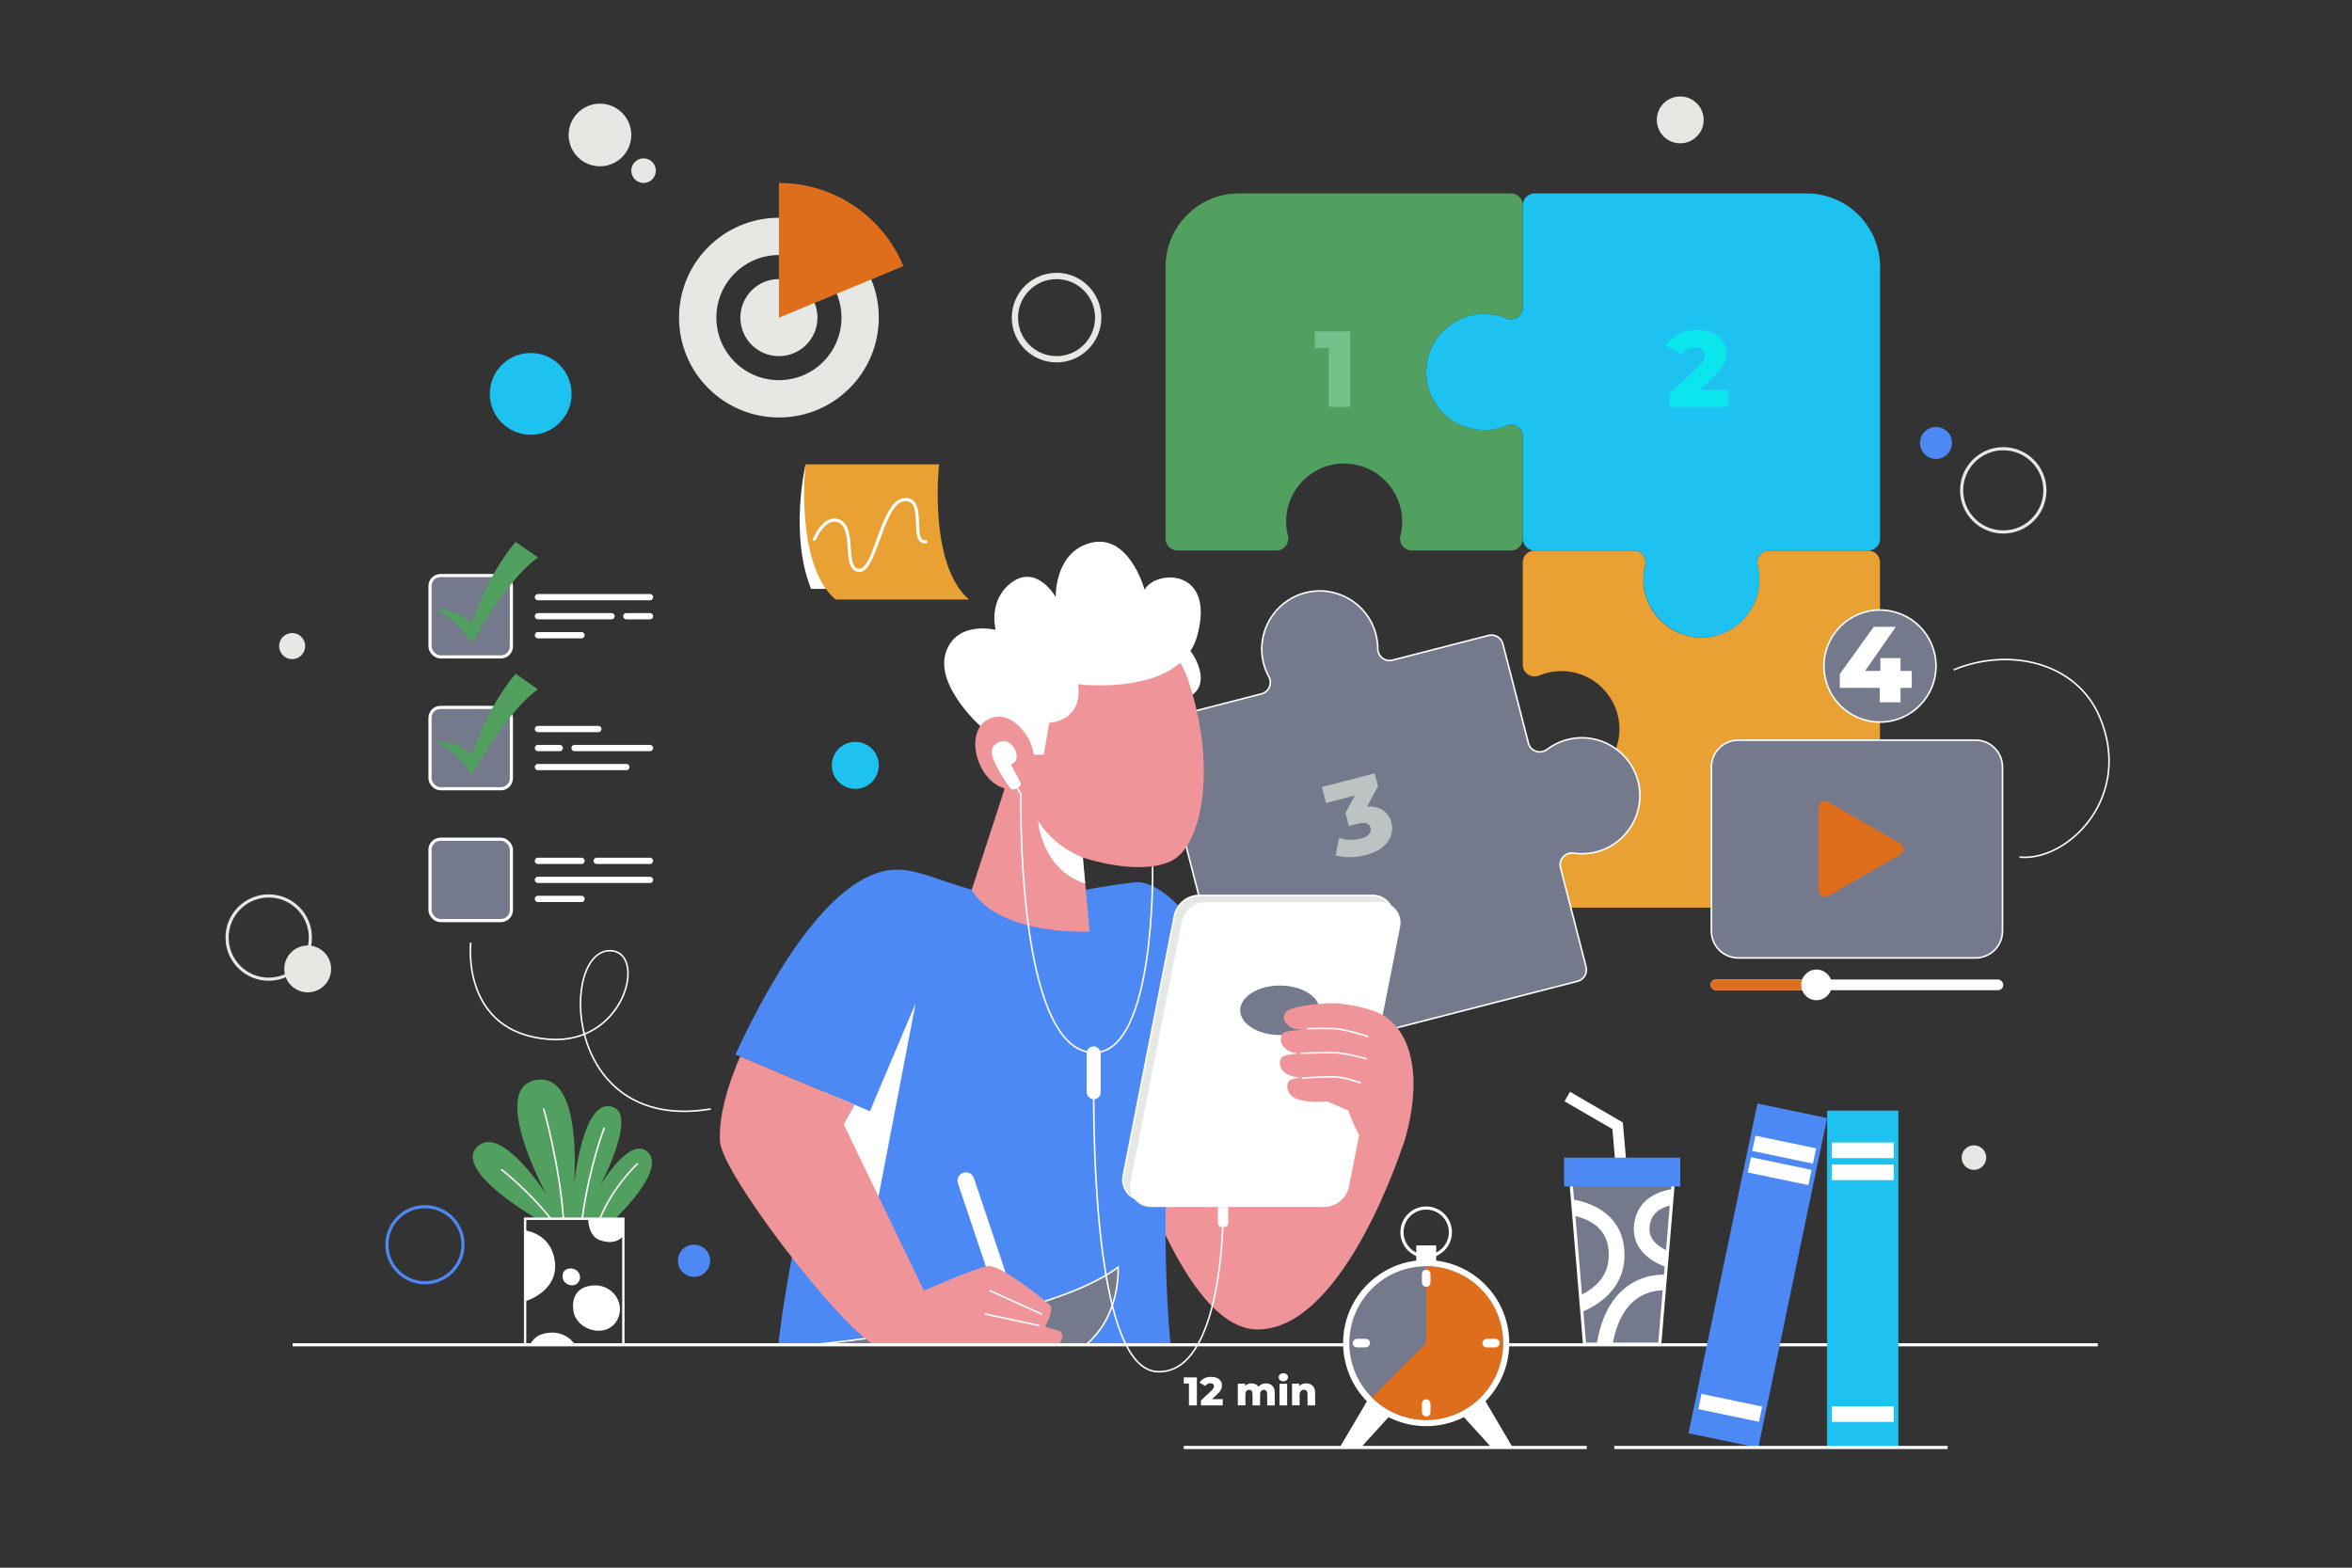 <svg viewBox="0 0 750 500" xmlns:xlink="http://www.w3.org/1999/xlink" xmlns="http://www.w3.org/2000/svg" id="OBJECTS">
  <rect x="0" y="0" width="750" height="500" fill="#333333" stroke="none"/>
  <defs>
    <style>
      .cls-1 {
        fill: #e9a134;
      }

      .cls-2 {
        fill: #52a05f;
      }

      .cls-3 {
        fill: #bdc2c2;
      }

      .cls-4 {
        fill: #ef959a;
      }

      .cls-5 {
        fill: #df6e1c;
      }

      .cls-6 {
        fill: #fff;
      }

      .cls-7 {
        fill: #1ec2f0;
      }

      .cls-8, .cls-9, .cls-10, .cls-11, .cls-12, .cls-13, .cls-14, .cls-15, .cls-16, .cls-17 {
        fill: none;
      }

      .cls-8, .cls-9, .cls-18, .cls-11, .cls-12, .cls-19, .cls-13, .cls-20, .cls-21, .cls-22, .cls-15 {
        stroke: #fff;
      }

      .cls-8, .cls-9, .cls-11, .cls-13, .cls-20, .cls-21, .cls-22, .cls-14, .cls-15, .cls-16, .cls-17 {
        stroke-miterlimit: 10;
      }

      .cls-8, .cls-18, .cls-11, .cls-12, .cls-19, .cls-13, .cls-20, .cls-15 {
        stroke-linecap: round;
      }

      .cls-8, .cls-18, .cls-12, .cls-20, .cls-21 {
        stroke-width: .5px;
      }

      .cls-18, .cls-12, .cls-19 {
        stroke-linejoin: round;
      }

      .cls-18, .cls-19, .cls-23, .cls-20, .cls-22 {
        fill: #74798b;
      }

      .cls-24 {
        fill: #74c08b;
      }

      .cls-19, .cls-16 {
        stroke-width: 2px;
      }

      .cls-13 {
        stroke-width: 5px;
      }

      .cls-25 {
        fill: #4d89f5;
      }

      .cls-26, .cls-21 {
        fill: #e6e9e3;
      }

      .cls-27 {
        fill: #0be6ec;
      }

      .cls-14 {
        stroke: #4d89f5;
      }

      .cls-15 {
        stroke-width: .75px;
      }

      .cls-16, .cls-17 {
        stroke: #e6e9e3;
      }

      .cls-28 {
        clip-path: url(#clippath);
      }
    </style>
    <clipPath id="clippath">
      <polygon points="505.28 428.72 529.25 428.72 534.09 370.88 500.45 370.88 505.28 428.72" class="cls-10"></polygon>
    </clipPath>
  </defs>
  <g>
    <g>
      <path d="M371.68,171.82v-86.72c0-12.94,10.49-23.42,23.42-23.42h86.72c2.08,0,3.76,1.68,3.76,3.76v32.64c0,2.69-2.74,4.5-5.22,3.47-2.26-.94-4.75-1.45-7.36-1.41-10.02.13-18.17,8.33-18.24,18.36s8.23,18.63,18.49,18.63c2.52,0,4.92-.5,7.1-1.41,2.49-1.03,5.23.75,5.23,3.44v32.66c0,2.08-1.68,3.76-3.76,3.76h-31.6c-2.45,0-4.27-2.3-3.67-4.67.39-1.53.59-3.14.57-4.8-.11-10.03-8.32-18.21-18.36-18.28-10.28-.08-18.63,8.23-18.63,18.49,0,1.57.19,3.09.56,4.54.6,2.39-1.18,4.71-3.64,4.71h-31.61c-2.08,0-3.76-1.68-3.76-3.76Z" class="cls-2"></path>
      <path d="M430.54,105.7v24.07h-6.81v-18.81h-4.47v-5.26h11.28Z" class="cls-24"></path>
    </g>
    <g>
      <path d="M599.48,179.35v86.72c0,12.94-10.49,23.42-23.42,23.42h-86.72c-2.08,0-3.76-1.68-3.76-3.76v-32.64c0-2.69,2.74-4.5,5.22-3.47,2.26.94,4.75,1.45,7.36,1.41,10.02-.13,18.17-8.33,18.24-18.36.07-10.28-8.23-18.63-18.49-18.63-2.52,0-4.92.5-7.1,1.41-2.49,1.03-5.23-.75-5.23-3.44v-32.66c0-2.08,1.68-3.76,3.76-3.76h31.6c2.45,0,4.27,2.3,3.67,4.67-.39,1.53-.59,3.14-.57,4.8.11,10.03,8.32,18.21,18.36,18.28s18.63-8.23,18.63-18.49c0-1.57-.19-3.09-.56-4.54-.6-2.39,1.18-4.71,3.64-4.71h31.61c2.08,0,3.76,1.68,3.76,3.76Z" class="cls-1"></path>
      <circle r="17.87" cy="212.43" cx="599.48" class="cls-18"></circle>
      <path d="M609.62,219.4h-3.58v4.61h-6.64v-4.61h-12.72v-4.44l10.8-15.03h7.05l-9.8,14.06h4.88v-4.09h6.43v4.09h3.58v5.4Z" class="cls-6"></path>
      <g>
        <g>
          <path d="M554.28,236.07h75.71c4.72,0,8.56,3.83,8.56,8.56v52.33c0,4.72-3.83,8.56-8.56,8.56h-75.71c-4.72,0-8.56-3.83-8.56-8.56v-52.33c0-4.72,3.83-8.56,8.56-8.56Z" class="cls-23"></path>
          <path d="M629.99,236.32c4.58,0,8.31,3.73,8.31,8.31v52.33c0,4.58-3.73,8.31-8.31,8.31h-75.71c-4.58,0-8.31-3.73-8.31-8.31v-52.33c0-4.58,3.73-8.31,8.31-8.31h75.71M629.99,235.82h-75.71c-4.86,0-8.81,3.94-8.81,8.81v52.33c0,4.86,3.94,8.81,8.81,8.81h75.71c4.86,0,8.81-3.94,8.81-8.81v-52.33c0-4.86-3.94-8.81-8.81-8.81h0Z" class="cls-6"></path>
        </g>
        <path d="M605.98,269.05l-23.01-13.28c-1.34-.77-3.02.19-3.02,1.74v26.56c0,1.55,1.68,2.52,3.02,1.74l23.01-13.28c1.34-.77,1.34-2.71,0-3.48Z" class="cls-5"></path>
        <rect ry="1.71" rx="1.71" height="3.43" width="93.32" y="312.4" x="545.48" class="cls-6"></rect>
        <path d="M579.25,312.4v3.43h-32.06c-.95,0-1.71-.77-1.71-1.71,0-.47.2-.9.5-1.22.31-.31.73-.5,1.21-.5h32.06Z" class="cls-5"></path>
        <circle r="4.89" cy="314.12" cx="579.25" class="cls-6"></circle>
      </g>
    </g>
    <g>
      <path d="M522.38,249.33c2.43,9.72-3.42,19.7-13.09,22.32-2.52.69-5.06.81-7.49.46-2.66-.38-4.85,2.05-4.18,4.65l8.14,31.63c.52,2.01-.69,4.06-2.7,4.57l-83.99,21.62c-12.53,3.22-25.3-4.32-28.52-16.84l-21.62-83.99c-.52-2.01.69-4.06,2.7-4.57l30.61-7.88c2.37-.61,3.56-3.29,2.39-5.43-.76-1.39-1.35-2.89-1.75-4.5-2.39-9.75,3.52-19.7,13.22-22.28,9.93-2.63,20.1,3.33,22.65,13.27.39,1.52.58,3.04.59,4.54.01,2.46,2.31,4.26,4.69,3.65l30.63-7.88c2.01-.52,4.06.69,4.57,2.7l8.14,31.64c.67,2.61,3.77,3.65,5.92,2.03,1.89-1.43,4.09-2.51,6.53-3.14,9.94-2.56,20.07,3.46,22.55,13.43Z" class="cls-18"></path>
      <path d="M441.02,258.41c1.34.92,2.23,2.22,2.67,3.91.36,1.38.31,2.75-.12,4.12-.44,1.37-1.32,2.61-2.66,3.73-1.33,1.12-3.12,1.96-5.36,2.55-1.64.43-3.32.65-5.03.67-1.71.02-3.25-.19-4.62-.61l1.11-5.58c1.07.39,2.22.6,3.45.63,1.23.04,2.4-.09,3.51-.38,1.13-.29,1.98-.74,2.53-1.33.56-.59.73-1.28.53-2.06-.39-1.51-1.78-1.96-4.15-1.34l-2.76.72-1.08-4.16,2.99-5.57-9.19,2.39-1.32-5.09,16.84-4.37,1.07,4.13-3.48,6.45c2.03-.1,3.72.31,5.06,1.23Z" class="cls-3"></path>
    </g>
    <g>
      <path d="M595.75,175.59h-31.6c-2.45,0-4.27,2.3-3.67,4.67.39,1.53.59,3.14.57,4.8-.11,10.03-8.32,18.21-18.35,18.28s-18.63-8.23-18.63-18.49c0-1.57.2-3.09.56-4.55.6-2.38-1.18-4.7-3.63-4.7h-31.63c-2.07,0-3.76-1.68-3.76-3.76v-32.66c0-2.69-2.73-4.49-5.21-3.46-2.26.94-4.76,1.45-7.37,1.42-10.02-.13-18.17-8.33-18.24-18.36-.07-10.28,8.23-18.63,18.49-18.63,2.52,0,4.92.5,7.1,1.41,2.49,1.03,5.23-.75,5.23-3.44v-32.67c0-2.07,1.68-3.76,3.76-3.76h86.72c12.94,0,23.42,10.49,23.42,23.42v86.72c0,2.07-1.68,3.76-3.76,3.76Z" class="cls-7"></path>
      <path d="M551.17,124.38v5.4h-18.74v-4.26l9.01-8.43c.87-.83,1.46-1.53,1.75-2.11s.45-1.17.45-1.77c0-.78-.26-1.39-.79-1.82-.53-.44-1.29-.65-2.3-.65-.89,0-1.71.2-2.46.6-.75.4-1.36.98-1.84,1.74l-5.05-2.82c.94-1.56,2.26-2.79,3.95-3.68s3.7-1.34,6.02-1.34c1.83,0,3.46.3,4.87.89,1.41.6,2.51,1.45,3.3,2.56.79,1.11,1.19,2.4,1.19,3.87,0,1.31-.28,2.54-.84,3.7s-1.65,2.47-3.25,3.94l-4.54,4.2h9.29Z" class="cls-27"></path>
    </g>
  </g>
  <g>
    <path d="M356.57,352.84s18.64,71.18,44.43,71.18c28.18,0,47.03-60.77,47.03-60.77l-18.6-6.38-16.18,23.74-9.77-47.74-46.91,19.97Z" class="cls-4"></path>
    <path d="M406.36,336.58s-27.19-57.06-44.43-55.15c-17.23,1.91-23.32,4.55-31.21,4.78-23.53.7-34.98-10.01-46.66-8.74-18.07,1.97-36.32,30.14-49.53,58.84l31.66,13.4c-13.79,38.43-18,79.19-18,79.19h125.08c-3.44-36.73-.23-73.19-.23-73.19l33.32-19.15Z" class="cls-25"></path>
    <path d="M258.82,428.91s73.32-6.5,97.73-24.74c0,0,.92,15.52-10.31,24.74h-87.42Z" class="cls-20"></path>
    <path d="M419.86,382.85h-55.23c-4.15,0-7.27-3.79-6.46-7.86l16.3-82.82c.75-3.83,4.11-6.59,8.02-6.59h55.23c4.15,0,7.27,3.79,6.46,7.86l-16.3,82.82c-.75,3.83-4.11,6.59-8.02,6.59Z" class="cls-21"></path>
    <path d="M422.16,384.95h-55.23c-4.15,0-7.27-3.79-6.46-7.86l16.3-82.82c.75-3.83,4.11-6.59,8.02-6.59h55.23c4.15,0,7.27,3.79,6.46,7.86l-16.3,82.82c-.75,3.83-4.11,6.59-8.02,6.59Z" class="cls-6"></path>
    <ellipse ry="7.89" rx="12.65" cy="322.22" cx="408.13" class="cls-23"></ellipse>
    <path d="M442.51,324.77c-4.09-3.28-13.89-4.8-17.57-4.8s-13.02.88-14.81,2.72c-2.1,2.16.61,5.29,3.37,5.55.42.04.99.09,1.64.16-2.69.23-5.02.54-5.67.92-1.66.97-1.61,4.85,2.27,6.18.67.23,1.45.4,2.27.53-2.34.22-4.27.51-4.85.84-1.66.97-1.61,4.85,2.27,6.18.87.3,1.92.5,3.02.64-1.39.21-2.48.45-2.93.71-1.66.97-1.61,4.85,2.27,6.18,3.88,1.33,9.35.69,9.35.69l6.82,2.91c1.07,3.16,4.5,12.1,9.68,14.6,6.33,3.06,8.38-5.54,8.38-5.54,0,0,8.88-26.94-5.52-38.48Z" class="cls-4"></path>
    <path d="M377.15,205.41c3.07,1.2,10.44,13.53,1.34,17.08-10.22,3.99-13.37-13.12-13.37-13.12" class="cls-6"></path>
    <path d="M309.85,283.85l10.47-32.17s-14.62-24.89-1.28-45.19c10.67-16.23,50.62-16.72,59.81,10.34,9.19,27.06,4.83,53.11-5.62,57.89s-27.93-1.21-27.93-1.21l2.15,23.61s-28.67,1.53-37.61-13.28Z" class="cls-4"></path>
    <path d="M326.68,423.76l-.57,4.46c-.08.66-.89.93-1.36.46l-3.15-3.21-16.13-48.04c-.47-1.4.28-2.92,1.69-3.39h0c1.4-.47,2.92.28,3.39,1.69l16.13,48.04Z" class="cls-6"></path>
    <polygon points="277.39 354.42 262.61 348.18 278.83 388.47 291.97 319.97 277.39 354.42" class="cls-6"></polygon>
    <path d="M338.09,424.66c-.51-.36-2.75-.86-4.79-1.44,1.23-2.53,2.56-5.85,1.57-6.84-2.11-2.11-16.03-13.17-19.86-12.59-3.83.57-20.39,7.85-20.39,7.85l-25.57-53.04,3.49-6.22-36.5-15.42s-7.29,15.73-6.44,27.19c.77,10.34,37.85,58.6,49.21,64.76h58.12c1.91-.54,2.39-3.39,1.15-4.25Z" class="cls-4"></path>
    <line y2="419.11" x2="332.11" y1="411.64" x1="315.65" class="cls-12"></line>
    <line y2="422.75" x2="331.23" y1="419.11" x1="314.25" class="cls-12"></line>
    <path d="M313.36,232.28l11.81-.16,1.91,8.59h5.74l1.79-10.21s10.72-.26,9.19-12.26c0,0,32.54,4.08,37.95-15.41,6.03-21.73-13.31-21.22-16.76-14.71,0,0-5.31-19.77-18.89-14.43-9.89,3.89-9.45,16.72-9.45,16.72,0,0-5.94-10.4-13.85-4.79s-5.3,15.26-5.3,15.26c0,0-12.26-3.06-15.8,6.94-3.89,10.98,11.65,24.47,11.65,24.47Z" class="cls-6"></path>
    <path d="M328.42,236.51c-1.44-3.29-6.97-10.54-13.5-6.97-8.31,4.53-2.41,22.89,8.34,22.17,6.3-.42,8.3-8.04,5.16-15.2Z" class="cls-4"></path>
    <path d="M345.3,273.52s-9.03-3.19-14.27-11.72c0,0,1.02,15.56,15.02,20.01l-.76-8.3Z" class="cls-6"></path>
    <path d="M416.89,328.06s5.17-.1,8.52,0,10.72,2.49,10.72,2.49" class="cls-12"></path>
    <path d="M414.97,335.93s7.37-.28,10.72-.19,9.86,1.94,9.86,1.94" class="cls-12"></path>
    <path d="M415.31,343.83s6.94-.46,10.29-.36,8.14,1.87,8.14,1.87" class="cls-12"></path>
    <g>
      <path d="M320.55,236.45c-1.93-.26-4.04.89-4.29,3.09-.34,2.97,5.57,11.92,6.37,12.19.95.33,2.63-.61,2.92-1.62.1-.34-3.17-6.22-3.17-6.22,0,0,1.88-.83,1.85-2.46-.04-2.21-1.66-4.71-3.68-4.98Z" class="cls-6"></path>
      <path d="M323.63,250l1.92,3.34s-1.67,82.38,23.35,82.38c19.7,0,18.64-59.13,18.64-59.13" class="cls-8"></path>
      <path d="M348.91,335.72s-3.31,100.78,20.17,101.77c20.89.88,20.9-49.34,20.9-49.34" class="cls-8"></path>
      <path d="M388.36,384.95h3.26v5.27c0,.62-.5,1.12-1.12,1.12h-1.02c-.62,0-1.12-.5-1.12-1.12v-5.27h0Z" class="cls-6"></path>
      <rect ry="2.24" rx="2.24" height="16.87" width="4.48" y="333.74" x="346.51" class="cls-6"></rect>
    </g>
  </g>
  <g>
    <g>
      <polygon points="505.28 428.72 529.25 428.72 534.09 370.88 500.45 370.88 505.28 428.72" class="cls-22"></polygon>
      <g class="cls-28">
        <g>
          <path d="M537.22,381.55s-11.32-.83-13.43,7.92c-2.62,10.87,12,13.36,12,13.36" class="cls-13"></path>
          <path d="M497.55,384.66s18.91,0,17.92,16.76c-.77,13.07-16.59,16.18-16.59,16.18" class="cls-13"></path>
          <path d="M534.09,409.36s-19.86-4.83-22.82,22.38" class="cls-13"></path>
        </g>
      </g>
      <polygon points="515.52 375.87 519.01 375.57 517.49 358.01 500.65 348.22 498.89 351.25 514.16 360.12 515.52 375.87" class="cls-6"></polygon>
      <rect transform="translate(1034.54 747.61) rotate(180)" height="9.18" width="37.05" y="369.21" x="498.74" class="cls-25"></rect>
    </g>
    <g>
      <path d="M271.24,187.81h-12.61c-6.98-17.34-1.76-39.7-1.76-39.7l14.38,39.7Z" class="cls-6"></path>
      <path d="M309,191.22c-13.09-11.31-9.56-43.11-9.56-43.11h-42.58s-3.52,31.8,9.56,43.11h42.58Z" class="cls-1"></path>
      <path d="M259.7,171.97s3.31-7.91,8.01-5.7c5.28,2.48.9,15.74,6.39,15.64,5.49-.1,7.35-24.55,15.64-22.48,5.14,1.28.55,13.91,5.49,13.36" class="cls-11"></path>
    </g>
    <g>
      <g>
        <rect ry="3.35" rx="3.35" height="25.95" width="25.95" y="183.56" x="137.12" class="cls-22"></rect>
        <path d="M139.31,194.55s7.43,3.86,11.2,10.69c0,0,10.53-19.98,21.04-27.44l-7.11-4.95s-8.54,9.32-13.92,25.99c0,0-5.37-5.1-11.2-4.29Z" class="cls-2"></path>
        <g>
          <line y2="190.46" x2="207.26" y1="190.46" x1="171.54" class="cls-19"></line>
          <line y2="196.53" x2="207.26" y1="196.53" x1="199.73" class="cls-19"></line>
          <line y2="196.53" x2="195" y1="196.53" x1="171.54" class="cls-19"></line>
          <line y2="202.6" x2="185.43" y1="202.6" x1="171.54" class="cls-19"></line>
        </g>
      </g>
      <g>
        <rect ry="3.35" rx="3.35" height="25.95" width="25.95" y="225.61" x="137.12" class="cls-22"></rect>
        <path d="M139.31,236.6s7.43,3.86,11.2,10.69c0,0,10.53-19.98,21.04-27.44l-7.11-4.95s-8.54,9.32-13.92,25.99c0,0-5.37-5.1-11.2-4.29Z" class="cls-2"></path>
        <g>
          <line y2="232.51" x2="190.79" y1="232.51" x1="171.54" class="cls-19"></line>
          <line y2="238.58" x2="207.26" y1="238.58" x1="183.21" class="cls-19"></line>
          <line y2="238.58" x2="178.49" y1="238.58" x1="171.54" class="cls-19"></line>
          <line y2="244.65" x2="199.73" y1="244.65" x1="171.54" class="cls-19"></line>
        </g>
      </g>
      <g>
        <rect ry="3.35" rx="3.35" height="25.95" width="25.95" y="267.66" x="137.12" class="cls-22"></rect>
        <g>
          <line y2="274.56" x2="185.43" y1="274.56" x1="171.54" class="cls-19"></line>
          <line y2="274.56" x2="207.26" y1="274.56" x1="190.28" class="cls-19"></line>
          <line y2="280.63" x2="207.26" y1="280.63" x1="171.54" class="cls-19"></line>
          <line y2="286.7" x2="185.43" y1="286.7" x1="171.54" class="cls-19"></line>
        </g>
      </g>
    </g>
    <g>
      <path d="M248.38,69.45c-17.59,0-31.85,14.26-31.85,31.85s14.26,31.85,31.85,31.85,31.85-14.26,31.85-31.85-14.26-31.85-31.85-31.85ZM248.38,121.25c-11.02,0-19.95-8.93-19.95-19.95s8.93-19.96,19.95-19.96,19.95,8.94,19.95,19.96-8.93,19.95-19.95,19.95Z" class="cls-26"></path>
      <path d="M248.38,89.01c-6.79,0-12.29,5.5-12.29,12.29s5.5,12.29,12.29,12.29,12.29-5.5,12.29-12.29-5.5-12.29-12.29-12.29Z" class="cls-26"></path>
      <path d="M288.08,84.88l-39.7,16.43v-42.95c17.91,0,33.26,10.95,39.7,26.53Z" class="cls-5"></path>
    </g>
    <g>
      <path d="M171.13,388.7s-27.83-15.97-18.44-23.4c7.64-6.04,21.51,15.62,21.51,15.62,0,0-18.58-34.2-3.07-36.5,15.06-2.24,11.82,33.27,11.98,32.76.15-.52,2.87-27.95,12.59-24.01,7.4,3-4.4,25.13-4.4,25.13,0,0,9.44-16.16,15.17-10.97,6.35,5.75-10.31,21.37-10.31,21.37h-25.03Z" class="cls-2"></path>
      <g>
        <rect height="40.21" width="31.32" y="388.7" x="167.45" class="cls-15"></rect>
        <path d="M167.34,392.42s7.18.69,9.18,7.88c3.13,11.26-9.07,14.74-9.07,14.74l-.11-22.62Z" class="cls-6"></path>
        <path d="M186.94,410.39s-5.01,1.07-4.11,7.6c.89,6.53,10.99,9.23,14.15,2.68,2.68-5.54-2.53-12.52-10.04-10.28Z" class="cls-6"></path>
        <path d="M180.96,404.72s-1.86.4-1.53,2.82c.33,2.42,4.08,3.43,5.26,1,1-2.06-.94-4.65-3.73-3.82Z" class="cls-6"></path>
        <path d="M183.35,428.9h-14.31c1.25-2.83,3.96-3.41,3.96-3.41,4.62-1.38,8.45.46,10.36,3.41Z" class="cls-6"></path>
        <path d="M187.56,388.7s-.09,5.55,3.74,6.85c5.51,1.88,7.47-1.46,7.47-1.46v-5.39h-11.21Z" class="cls-6"></path>
      </g>
      <path d="M159.98,373.08s8.39,6.47,15.66,15.62" class="cls-8"></path>
      <path d="M173.39,353.73s5.11,17.93,6.27,34.97" class="cls-8"></path>
      <path d="M192.63,359.87s-4.63,11.79-6.99,28.82" class="cls-8"></path>
      <path d="M203.22,371.21s-7.68,7.08-11.93,17.48" class="cls-8"></path>
    </g>
  </g>
  <line y2="428.91" x2="668.93" y1="428.91" x1="93.31" class="cls-22"></line>
  <g>
    <g>
      <g>
        <polyline points="438.13 443.11 427.21 461.66 433.98 461.66 448.85 445.28" class="cls-6"></polyline>
        <polyline points="471.44 443.11 482.36 461.66 475.59 461.66 460.72 445.28" class="cls-6"></polyline>
      </g>
      <circle r="26.49" cy="428.37" cx="454.78" class="cls-6"></circle>
      <circle r="24.51" cy="428.37" cx="454.78" class="cls-23"></circle>
      <path d="M479.29,428.37c0,13.53-10.97,24.51-24.51,24.51-6.77,0-12.89-2.75-17.33-7.18l17.33-17.33v-24.51c13.54,0,24.51,10.97,24.51,24.51Z" class="cls-5"></path>
      <rect height="5.55" width="6.36" y="397.22" x="451.61" class="cls-6"></rect>
      <rect ry="1.36" rx="1.36" height="5.51" width="2.73" y="404.94" x="453.42" class="cls-6"></rect>
      <rect transform="translate(903.83 -47.08) rotate(90)" ry="1.36" rx="1.36" height="5.51" width="2.73" y="425.62" x="474.09" class="cls-6"></rect>
      <rect transform="translate(909.56 898.09) rotate(-180)" ry="1.36" rx="1.36" height="5.51" width="2.73" y="446.29" x="453.41" class="cls-6"></rect>
      <rect transform="translate(5.74 862.47) rotate(-90)" ry="1.36" rx="1.36" height="5.51" width="2.73" y="425.61" x="432.74" class="cls-6"></rect>
      <circle r="7.72" cy="393.01" cx="454.78" class="cls-9"></circle>
    </g>
    <g>
      <rect height="107.44" width="22.72" y="354.22" x="582.63" class="cls-7"></rect>
      <rect height="4.97" width="19.76" y="364.4" x="584.11" class="cls-6"></rect>
      <rect height="4.97" width="19.76" y="371.42" x="584.11" class="cls-6"></rect>
      <rect height="4.97" width="19.76" y="448.52" x="584.11" class="cls-6"></rect>
    </g>
    <g>
      <rect transform="translate(95.06 -106.04) rotate(11.8)" height="107.44" width="22.72" y="353.15" x="549.16" class="cls-25"></rect>
      <rect transform="translate(87.02 -108.6) rotate(11.8)" height="4.97" width="19.76" y="364.19" x="559.04" class="cls-6"></rect>
      <rect transform="translate(88.39 -108.17) rotate(11.8)" height="4.97" width="19.76" y="371.06" x="557.61" class="cls-6"></rect>
      <rect transform="translate(103.5 -103.34) rotate(11.8)" height="4.97" width="19.76" y="446.54" x="541.84" class="cls-6"></rect>
    </g>
    <line y2="461.66" x2="621.06" y1="461.66" x1="514.76" class="cls-22"></line>
    <line y2="461.66" x2="506.01" y1="461.66" x1="377.47" class="cls-22"></line>
    <g>
      <path d="M381.66,439.31v8.93h-2.53v-6.98h-1.66v-1.95h4.18Z" class="cls-6"></path>
      <path d="M389.9,446.24v2h-6.95v-1.58l3.34-3.12c.32-.31.54-.57.65-.78.11-.22.17-.44.17-.66,0-.29-.1-.51-.29-.68-.2-.16-.48-.24-.85-.24-.33,0-.64.07-.91.22-.28.15-.5.36-.68.64l-1.88-1.05c.35-.58.84-1.03,1.47-1.36.63-.33,1.37-.5,2.23-.5.68,0,1.28.11,1.8.33.52.22.93.54,1.22.95.29.41.44.89.44,1.44,0,.48-.1.94-.31,1.37-.21.43-.61.92-1.2,1.46l-1.68,1.56h3.44Z" class="cls-6"></path>
      <path d="M405.73,441.98c.51.51.76,1.28.76,2.31v3.95h-2.42v-3.56c0-.48-.09-.84-.27-1.07-.18-.23-.44-.34-.77-.34-.37,0-.66.13-.88.38-.22.26-.33.64-.33,1.16v3.43h-2.42v-3.56c0-.94-.35-1.42-1.05-1.42-.37,0-.67.13-.89.38-.22.26-.33.64-.33,1.16v3.43h-2.42v-6.91h2.31v.73c.25-.28.56-.49.91-.63s.74-.21,1.15-.21c.48,0,.92.09,1.3.27.38.18.69.45.93.82.27-.35.62-.62,1.03-.8s.87-.28,1.36-.28c.85,0,1.53.26,2.03.77Z" class="cls-6"></path>
      <path d="M408.16,440.19c-.27-.25-.41-.55-.41-.92s.13-.67.41-.92c.27-.25.63-.37,1.07-.37s.8.12,1.07.35c.27.23.41.53.41.9s-.14.7-.41.95c-.27.25-.63.38-1.07.38s-.8-.12-1.07-.37ZM408.02,441.33h2.42v6.91h-2.42v-6.91Z" class="cls-6"></path>
      <path d="M418.58,441.98c.52.51.78,1.28.78,2.31v3.95h-2.42v-3.56c0-.94-.38-1.42-1.14-1.42-.42,0-.75.14-1,.41-.25.27-.38.68-.38,1.22v3.34h-2.42v-6.91h2.31v.75c.27-.28.59-.5.97-.64.37-.15.78-.22,1.22-.22.86,0,1.55.26,2.07.77Z" class="cls-6"></path>
    </g>
  </g>
  <g>
    <g>
      <circle r="13.28" cy="156.39" cx="638.8" class="cls-17"></circle>
      <circle r="13.28" cy="299.03" cx="85.69" class="cls-17"></circle>
      <circle r="13.28" cy="101.3" cx="336.91" class="cls-16"></circle>
      <circle r="12.13" cy="396.99" cx="135.51" class="cls-14"></circle>
      <circle r="5.14" cy="402.11" cx="221.32" class="cls-25"></circle>
      <circle r="4.16" cy="206.06" cx="93.16" class="cls-26"></circle>
      <circle r="13.04" cy="125.62" cx="169.23" class="cls-7"></circle>
      <circle r="7.49" cy="244.11" cx="272.74" class="cls-7"></circle>
      <circle r="5.1" cy="141.28" cx="617.35" class="cls-25"></circle>
      <circle r="3.92" cy="369.21" cx="629.45" class="cls-26"></circle>
      <circle r="3.92" cy="54.43" cx="205.22" class="cls-26"></circle>
      <circle r="9.99" cy="43.05" cx="191.31" class="cls-26"></circle>
      <circle r="7.47" cy="309.03" cx="98.12" class="cls-26"></circle>
      <circle r="7.47" cy="38.24" cx="535.79" class="cls-26"></circle>
    </g>
    <g>
      <path d="M150.09,300.83s-3.16,28.47,24.92,30.64c24.09,1.86,31.19-26.96,20.22-28.21-16.75-1.91-16.75,58.34,31.23,50.47" class="cls-8"></path>
      <path d="M623.16,213.56c17.62-7.19,38.87-2.4,46.34,15.02,10.91,25.44-9.96,46.15-25.34,44.8" class="cls-8"></path>
    </g>
  </g>
</svg>